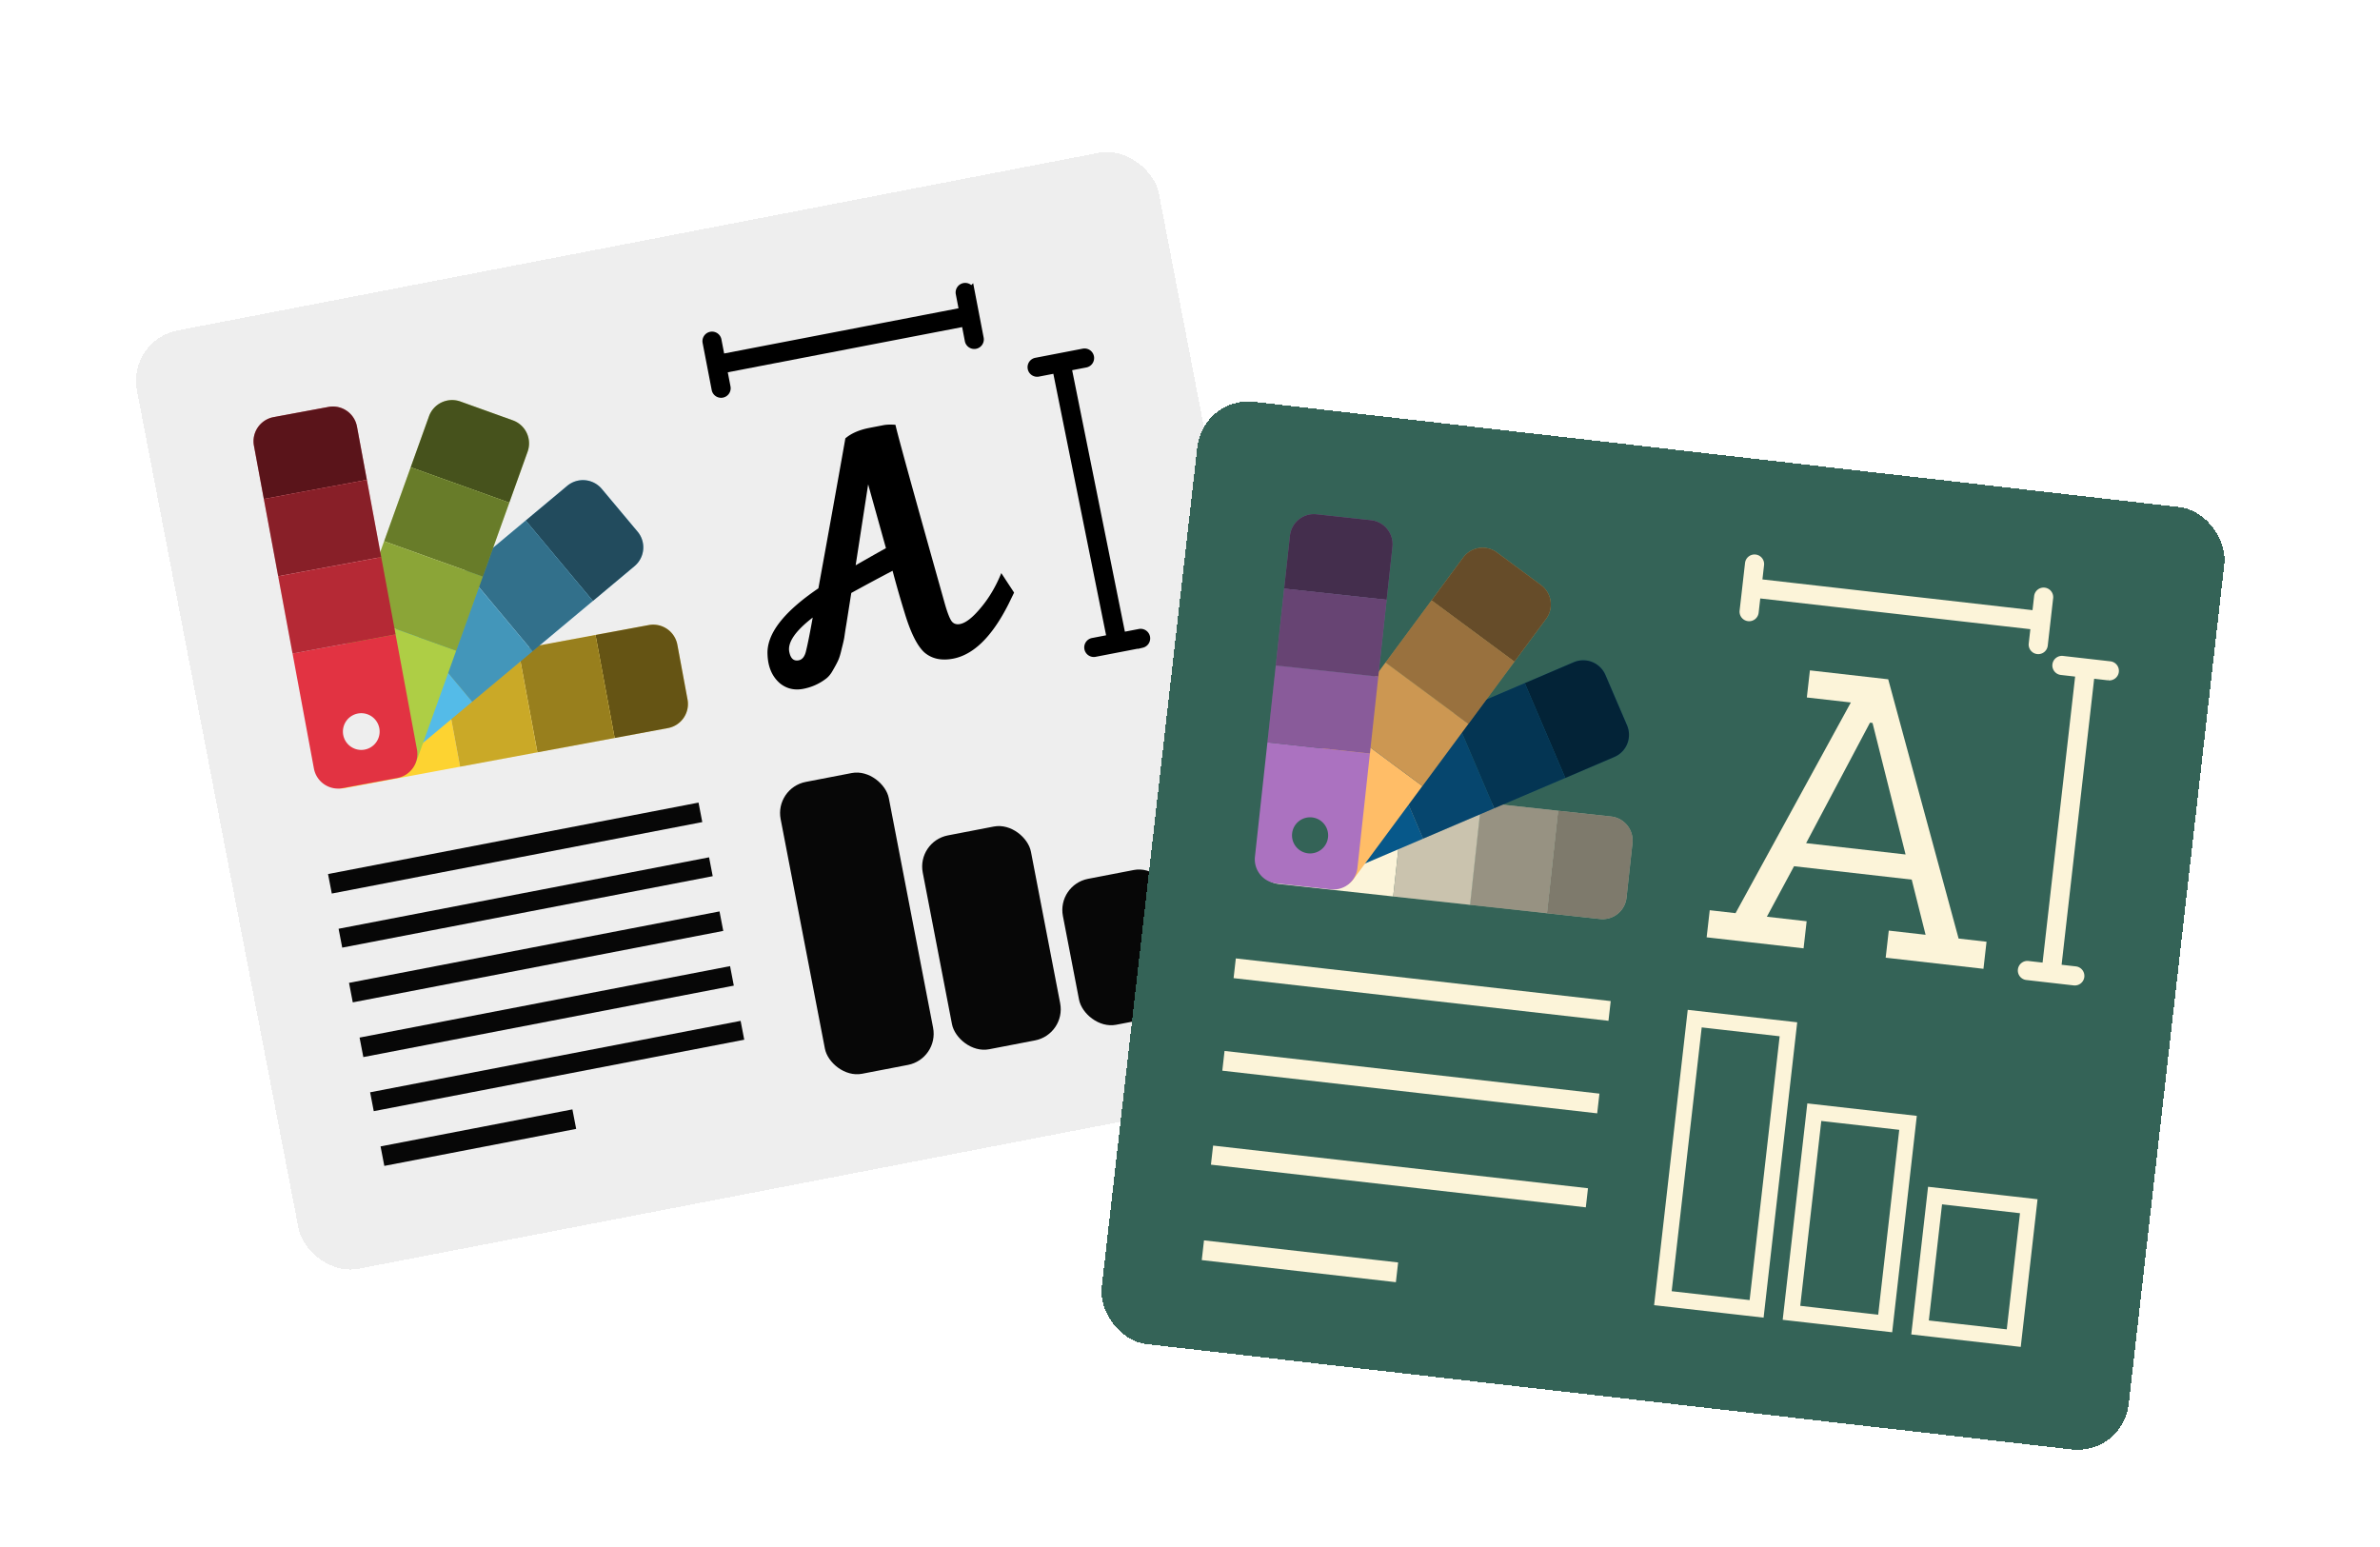 <svg xmlns="http://www.w3.org/2000/svg" width="300" height="195" fill="none" viewBox="0 0 300 195"><g filter="url(#a)"><rect width="131.189" height="120.45" x="18" y="44.842" fill="#EEE" rx="6.46" shape-rendering="crispEdges" transform="rotate(-10.915 18 44.842)"/><g clip-path="url(#b)"><path fill="#fff" d="M47.763 95.699a1.543 1.543 0 1 0-.563-3.034 1.543 1.543 0 0 0 .563 3.034"/><path fill="#FDD331" d="m86.159 93.739-6.721 1.248-2.413-12.986 6.721-1.248a3.095 3.095 0 0 1 3.598 2.47l1.285 6.918a3.087 3.087 0 0 1-2.47 3.598"/><path fill="#000" fill-opacity=".6" d="m86.159 93.739-6.721 1.248-2.413-12.986 6.721-1.248a3.095 3.095 0 0 1 3.598 2.47l1.285 6.918a3.087 3.087 0 0 1-2.47 3.598"/><path fill="#FDD331" d="M59.959 98.606 45.455 101.3a3.085 3.085 0 0 1-3.597-2.47l-1.286-6.918a3.096 3.096 0 0 1 2.471-3.598l14.504-2.694zm17.067-16.605-9.734 1.808 2.412 12.987 9.734-1.809z"/><path fill="#000" fill-opacity=".4" d="m77.026 82.001-9.734 1.808 2.412 12.987 9.734-1.809z"/><path fill="#FDD331" d="m67.286 83.81-9.74 1.81 2.412 12.986 9.74-1.81z"/><path fill="#000" fill-opacity=".2" d="m67.286 83.81-9.74 1.81 2.412 12.986 9.74-1.81z"/><path fill="#54BBE8" d="m81.943 73.329-5.245 4.388-8.474-10.136 5.245-4.382a3.096 3.096 0 0 1 4.348.39l4.515 5.39a3.085 3.085 0 0 1-.39 4.35"/><path fill="#000" fill-opacity=".6" d="m81.943 73.329-5.245 4.388-8.474-10.136 5.245-4.382a3.096 3.096 0 0 1 4.348.39l4.515 5.39a3.085 3.085 0 0 1-.39 4.35"/><path fill="#54BBE8" d="M61.499 90.411 50.17 99.87a3.08 3.08 0 0 1-3.41.366 3.1 3.1 0 0 1-.938-.756l-4.516-5.398a3.095 3.095 0 0 1 .39-4.347l11.327-9.46zm6.73-22.837L60.63 73.92l8.468 10.137 7.598-6.348z"/><path fill="#000" fill-opacity=".4" d="M68.229 67.574 60.63 73.92l8.468 10.137 7.598-6.348z"/><path fill="#54BBE8" d="m60.624 73.925-7.602 6.351 8.468 10.137 7.602-6.35z"/><path fill="#000" fill-opacity=".2" d="m60.624 73.925-7.602 6.351 8.468 10.137 7.602-6.35z"/><path fill="#AECE45" d="m68.472 58.893-2.31 6.434-12.431-4.463 2.31-6.434a3.096 3.096 0 0 1 3.946-1.86l6.623 2.38a3.086 3.086 0 0 1 1.862 3.943"/><path fill="#000" fill-opacity=".6" d="m68.472 58.893-2.31 6.434-12.431-4.463 2.31-6.434a3.096 3.096 0 0 1 3.946-1.86l6.623 2.38a3.086 3.086 0 0 1 1.862 3.943"/><path fill="#AECE45" d="M59.468 83.976 54.483 97.86a3.086 3.086 0 0 1-3.947 1.861l-6.622-2.38a3.096 3.096 0 0 1-1.861-3.946l4.983-13.885zm-5.736-23.111-3.345 9.318 12.432 4.463 3.344-9.318z"/><path fill="#000" fill-opacity=".4" d="m53.732 60.865-3.345 9.318 12.432 4.463 3.344-9.318z"/><path fill="#AECE45" d="m50.384 70.189-3.347 9.324 12.432 4.462 3.347-9.323z"/><path fill="#000" fill-opacity=".2" d="m50.384 70.189-3.347 9.324 12.432 4.462 3.347-9.323z"/><path fill="#E23342" d="m46.96 55.73 1.247 6.719-12.986 2.412-1.248-6.72a3.096 3.096 0 0 1 2.47-3.597l6.918-1.285a3.084 3.084 0 0 1 3.598 2.47"/><path fill="#000" fill-opacity=".6" d="m46.96 55.73 1.247 6.719-12.986 2.412-1.248-6.72a3.096 3.096 0 0 1 2.47-3.597l6.918-1.285a3.084 3.084 0 0 1 3.598 2.47"/><path fill="#E23342" d="m51.827 81.93 2.693 14.502a3.086 3.086 0 0 1-2.47 3.598l-6.918 1.285a3.095 3.095 0 0 1-3.598-2.47L38.84 84.34zm-3.62-19.48-12.986 2.412 1.808 9.734 12.986-2.412z"/><path fill="#000" fill-opacity=".4" d="m48.207 62.45-12.986 2.412 1.808 9.734 12.986-2.412z"/><path fill="#E23342" d="M50.017 72.19 37.03 74.603l1.81 9.74 12.986-2.413z"/><path fill="#000" fill-opacity=".2" d="M50.017 72.19 37.03 74.603l1.81 9.74 12.986-2.413z"/><path fill="#EEE" d="M47.904 96.457a2.314 2.314 0 1 0-.845-4.55 2.314 2.314 0 0 0 .845 4.55"/></g><path fill="#000" d="m145.637 81.734-2.272.438-6.846-33.94 2.271-.438a.707.707 0 1 0-.268-1.388l-5.93 1.144a.707.707 0 1 0 .268 1.387l2.271-.438 6.847 33.94-2.271.438a.706.706 0 1 0 .267 1.388l5.93-1.144a.707.707 0 0 0-.267-1.387"/><path stroke="#000" d="m145.637 81.734-2.272.438-6.846-33.94 2.271-.438a.707.707 0 1 0-.268-1.388l-5.93 1.144a.707.707 0 1 0 .268 1.387l2.271-.438 6.847 33.94-2.271.438a.706.706 0 1 0 .267 1.388l5.93-1.144a.707.707 0 0 0-.267-1.387Z"/><path fill="#000" d="M92.993 51.594a.706.706 0 0 0 .56-.828l-.438-2.27 30.523-5.887.438 2.27a.706.706 0 1 0 1.387-.267l-1.143-5.93a.707.707 0 0 0-1.388.268l.438 2.27-30.523 5.887-.438-2.27a.706.706 0 1 0-1.388.267l1.144 5.93a.706.706 0 0 0 .828.56"/><path stroke="#000" d="M92.993 51.594a.706.706 0 0 0 .56-.828l-.438-2.27 30.523-5.887.438 2.27a.706.706 0 1 0 1.387-.267l-1.143-5.93a.707.707 0 0 0-1.388.268l.438 2.27-30.523 5.887-.438-2.27a.706.706 0 1 0-1.388.267l1.144 5.93a.706.706 0 0 0 .828.56Z"/><path fill="#000" d="M122.109 84.986q-2.2.424-3.611-.77-1.38-1.242-2.531-5.093a133 133 0 0 1-1.493-5.212 271 271 0 0 0-5.205 2.796l-.623 3.95a55 55 0 0 0-.255 1.638q-.074.462-.332 1.449-.218.979-.449 1.472-.2.445-.628 1.18-.389.726-.886 1.108a6.8 6.8 0 0 1-2.888 1.29q-1.61.31-2.851-.632-1.21-.989-1.535-2.678a6.6 6.6 0 0 1-.11-.996q-.218-3.87 6.411-8.366a3637 3637 0 0 0 3.401-18.906q1.121-.95 3.046-1.32l.824-.16q.393-.074.943-.182.589-.113 1.499-.044.395 1.838 6.222 22.55.498 1.737.879 2.233.373.458 1.041.33 1.1-.213 2.619-2.054 1.559-1.848 2.58-4.367l1.614 2.459-.7 1.438q-3.094 6.137-6.982 6.887m-10.714-21.969-1.576 10.203a273 273 0 0 1 3.819-2.162zm-6.988 16.787q-3.296 2.55-2.955 4.318.242 1.257 1.185 1.075.706-.136.942-1.24.298-1.2.828-4.153"/><path fill="#070707" d="m43.313 112.137 46.7-9.006.474 2.458-46.7 9.006zm1.331 6.898 46.7-9.006.458 2.378-46.7 9.006zm1.315 6.819 46.7-9.006.473 2.458-46.699 9.006zm1.33 6.897 46.7-9.006.473 2.458-46.699 9.006zm1.33 6.898 46.7-9.006.458 2.378-46.7 9.006zm1.316 6.819 24.182-4.664.474 2.458-24.182 4.664z"/><rect width="13.889" height="37.467" x="99.606" y="101.281" fill="#070707" rx="4" transform="rotate(-10.915 99.606 101.281)"/><rect width="13.889" height="27.454" x="117.519" y="108.023" fill="#070707" rx="4" transform="rotate(-10.915 117.519 108.023)"/><rect width="13.889" height="18.733" x="135.186" y="113.498" fill="#070707" rx="4" transform="rotate(-10.915 135.186 113.498)"/></g><g filter="url(#c)"><rect width="130.287" height="119.548" x="155.584" y="45.99" fill="#346357" rx="6.46" shape-rendering="crispEdges" transform="rotate(6.493 155.584 45.99)"/><g clip-path="url(#d)"><path fill="#fff" d="M168.876 102.878a1.518 1.518 0 1 0 .327-3.019 1.518 1.518 0 0 0-.327 3.019"/><path fill="#FCF4D9" d="m205.604 111.913-6.686-.729 1.408-12.918 6.686.728a3.045 3.045 0 0 1 2.69 3.347l-.75 6.882a3.037 3.037 0 0 1-3.348 2.69"/><path fill="#000" fill-opacity=".5" d="m205.604 111.913-6.686-.729 1.408-12.918 6.686.728a3.045 3.045 0 0 1 2.69 3.347l-.75 6.882a3.037 3.037 0 0 1-3.348 2.69"/><path fill="#FCF4D9" d="m179.541 109.073-14.428-1.572a3.037 3.037 0 0 1-2.69-3.348l.75-6.882a3.05 3.05 0 0 1 3.347-2.69l14.428 1.573zm20.785-10.807-9.683-1.056-1.408 12.919 9.683 1.055z"/><path fill="#000" fill-opacity=".4" d="m200.326 98.266-9.683-1.056-1.408 12.919 9.683 1.055z"/><path fill="#FCF4D9" d="m190.638 97.21-9.689-1.056-1.407 12.919 9.689 1.055z"/><path fill="#000" fill-opacity=".2" d="m190.638 97.21-9.689-1.056-1.407 12.919 9.689 1.055z"/><path fill="#07588A" d="m207.417 91.488-6.185 2.648-5.111-11.951 6.184-2.642a3.044 3.044 0 0 1 3.985 1.6l2.727 6.358c.157.367.24.761.244 1.16a3.03 3.03 0 0 1-1.844 2.827"/><path fill="#000" fill-opacity=".6" d="m207.417 91.488-6.185 2.648-5.111-11.951 6.184-2.642a3.044 3.044 0 0 1 3.985 1.6l2.727 6.358c.157.367.24.761.244 1.16a3.03 3.03 0 0 1-1.844 2.827"/><path fill="#07588A" d="m183.314 101.789-13.353 5.701a3.03 3.03 0 0 1-2.324.026 3.03 3.03 0 0 1-1.662-1.625l-2.725-6.366a3.047 3.047 0 0 1 1.599-3.986l13.353-5.7zm12.813-19.609-8.957 3.826 5.105 11.95 8.958-3.826z"/><path fill="#000" fill-opacity=".4" d="m196.127 82.18-8.957 3.826 5.105 11.95 8.958-3.826z"/><path fill="#07588A" d="m187.162 86.009-8.963 3.829 5.106 11.95 8.963-3.829z"/><path fill="#000" fill-opacity=".2" d="m187.162 86.009-8.963 3.829 5.106 11.95 8.963-3.829z"/><path fill="#FFBD67" d="m198.818 74.07-4 5.407-10.448-7.728 4-5.407a3.04 3.04 0 0 1 4.245-.634l5.565 4.12a3.037 3.037 0 0 1 .638 4.242"/><path fill="#000" fill-opacity=".6" d="m198.818 74.07-4 5.407-10.448-7.728 4-5.407a3.04 3.04 0 0 1 4.245-.634l5.565 4.12a3.037 3.037 0 0 1 .638 4.242"/><path fill="#FFBD67" d="m183.225 95.15-8.631 11.667a3.033 3.033 0 0 1-4.246.636l-5.565-4.119a3.044 3.044 0 0 1-.635-4.246l8.631-11.669zm1.145-23.4-5.792 7.832 10.448 7.727 5.792-7.83z"/><path fill="#000" fill-opacity=".4" d="m184.37 71.75-5.792 7.832 10.448 7.727 5.792-7.83z"/><path fill="#FFBD67" d="m178.573 79.586-5.796 7.836 10.448 7.728 5.796-7.836z"/><path fill="#000" fill-opacity=".2" d="m178.573 79.586-5.796 7.836 10.448 7.728 5.796-7.836z"/><path fill="#AB72C0" d="m179.445 64.993-.728 6.684-12.919-1.408.729-6.684a3.044 3.044 0 0 1 3.347-2.69l6.882.75a3.04 3.04 0 0 1 2.586 2.167c.111.383.147.784.103 1.18"/><path fill="#000" fill-opacity=".6" d="m179.445 64.993-.728 6.684-12.919-1.408.729-6.684a3.044 3.044 0 0 1 3.347-2.69l6.882.75a3.04 3.04 0 0 1 2.586 2.167c.111.383.147.784.103 1.18"/><path fill="#AB72C0" d="m176.604 91.057-1.572 14.427a3.04 3.04 0 0 1-1.116 2.038 3.04 3.04 0 0 1-2.231.651l-6.882-.75a3.05 3.05 0 0 1-2.69-3.347l1.573-14.428zm2.112-19.379-12.919-1.407-1.055 9.683 12.919 1.407z"/><path fill="#000" fill-opacity=".4" d="m178.716 71.678-12.919-1.407-1.055 9.683 12.919 1.407z"/><path fill="#AB72C0" d="m177.661 81.368-12.919-1.408-1.056 9.69 12.919 1.407z"/><path fill="#000" fill-opacity=".2" d="m177.661 81.368-12.919-1.408-1.056 9.69 12.919 1.407z"/><path fill="#346357" d="M168.794 103.632a2.277 2.277 0 1 0 .493-4.527 2.277 2.277 0 0 0-.493 4.527"/></g><path fill="#FCF4D9" d="m265.539 118.382-2.298-.261 4.216-37.046 2.299.261a.707.707 0 0 0 .159-1.404l-6-.683a.706.706 0 1 0-.16 1.404l2.298.262-4.216 37.046-2.298-.262a.707.707 0 0 0-.16 1.404l6 .683a.706.706 0 1 0 .16-1.404"/><path stroke="#FCF4D9" d="m265.539 118.382-2.298-.261 4.216-37.046 2.299.261a.707.707 0 0 0 .159-1.404l-6-.683a.706.706 0 1 0-.16 1.404l2.298.262-4.216 37.046-2.298-.262a.707.707 0 0 0-.16 1.404l6 .683a.706.706 0 1 0 .16-1.404Z"/><path fill="#FCF4D9" d="M224.326 73.873a.706.706 0 0 0 .782-.622l.262-2.298 35.038 3.988-.261 2.298a.706.706 0 1 0 1.404.16l.683-6a.707.707 0 0 0-1.404-.16l-.262 2.297-35.039-3.988.262-2.297a.706.706 0 1 0-1.404-.16l-.683 6a.706.706 0 0 0 .622.782"/><path stroke="#FCF4D9" d="M224.326 73.873a.706.706 0 0 0 .782-.622l.262-2.298 35.038 3.988-.261 2.298a.706.706 0 1 0 1.404.16l.683-6a.707.707 0 0 0-1.404-.16l-.262 2.297-35.039-3.988.262-2.297a.706.706 0 1 0-1.404-.16l-.683 6a.706.706 0 0 0 .622.782Z"/><path fill="#FCF4D9" d="m253.944 118.191-12.325-1.402.389-3.415 4.641.528-1.748-6.954-14.832-1.688-3.427 6.365 5.015.571-.388 3.415-12.218-1.391.389-3.415 3.254.371 14.534-26.557-5.548-.631.388-3.415 9.87 1.124 8.873 32.679 3.521.401zm-9.817-14.412L239.961 87.2l-.32-.036-8.052 15.188zm-84.422 13.101 47.255 5.379-.283 2.486-47.255-5.378zm-1.422 11.665 47.255 5.379-.283 2.486L158 131.032zm-1.443 11.928 47.255 5.379-.274 2.406-47.255-5.379zm-1.147 11.948 24.47 2.785-.283 2.487-24.47-2.785z"/><path stroke="#FCF4D9" stroke-width="2" d="m217.548 124.47 11.813 1.345-4.011 35.239-11.813-1.345zm15.075 11.793 11.813 1.345-2.879 25.29-11.813-1.344zm15.22 10.509 11.813 1.345-1.893 16.625-11.812-1.344z"/></g><defs><clipPath id="b"><path fill="#fff" d="m32.519 54.377 48.547-9.018 9.018 48.548-48.547 9.018z"/></clipPath><clipPath id="d"><path fill="#fff" d="m166.223 59.626 48.295 5.262-5.262 48.296-48.295-5.263z"/></clipPath><filter id="a" width="159.478" height="150.968" x="12.108" y="14.108" color-interpolation-filters="sRGB" filterUnits="userSpaceOnUse"><feFlood flood-opacity="0" result="BackgroundImageFix"/><feColorMatrix in="SourceAlpha" result="hardAlpha" values="0 0 0 0 0 0 0 0 0 0 0 0 0 0 0 0 0 0 127 0"/><feOffset dx="-1.964" dy="-1.964"/><feGaussianBlur stdDeviation="1.964"/><feComposite in2="hardAlpha" operator="out"/><feColorMatrix values="0 0 0 0 0.267 0 0 0 0 0.267 0 0 0 0 0.267 0 0 0 0.25 0"/><feBlend in2="BackgroundImageFix" result="effect1_dropShadow_3462_19410"/><feBlend in="SourceGraphic" in2="effect1_dropShadow_3462_19410" result="shape"/></filter><filter id="c" width="150.826" height="141.371" x="134.209" y="45.99" color-interpolation-filters="sRGB" filterUnits="userSpaceOnUse"><feFlood flood-opacity="0" result="BackgroundImageFix"/><feColorMatrix in="SourceAlpha" result="hardAlpha" values="0 0 0 0 0 0 0 0 0 0 0 0 0 0 0 0 0 0 127 0"/><feOffset dx="-3.928" dy="3.928"/><feGaussianBlur stdDeviation="1.964"/><feComposite in2="hardAlpha" operator="out"/><feColorMatrix values="0 0 0 0 0.267 0 0 0 0 0.267 0 0 0 0 0.267 0 0 0 0.25 0"/><feBlend in2="BackgroundImageFix" result="effect1_dropShadow_3462_19410"/><feBlend in="SourceGraphic" in2="effect1_dropShadow_3462_19410" result="shape"/></filter></defs></svg>
